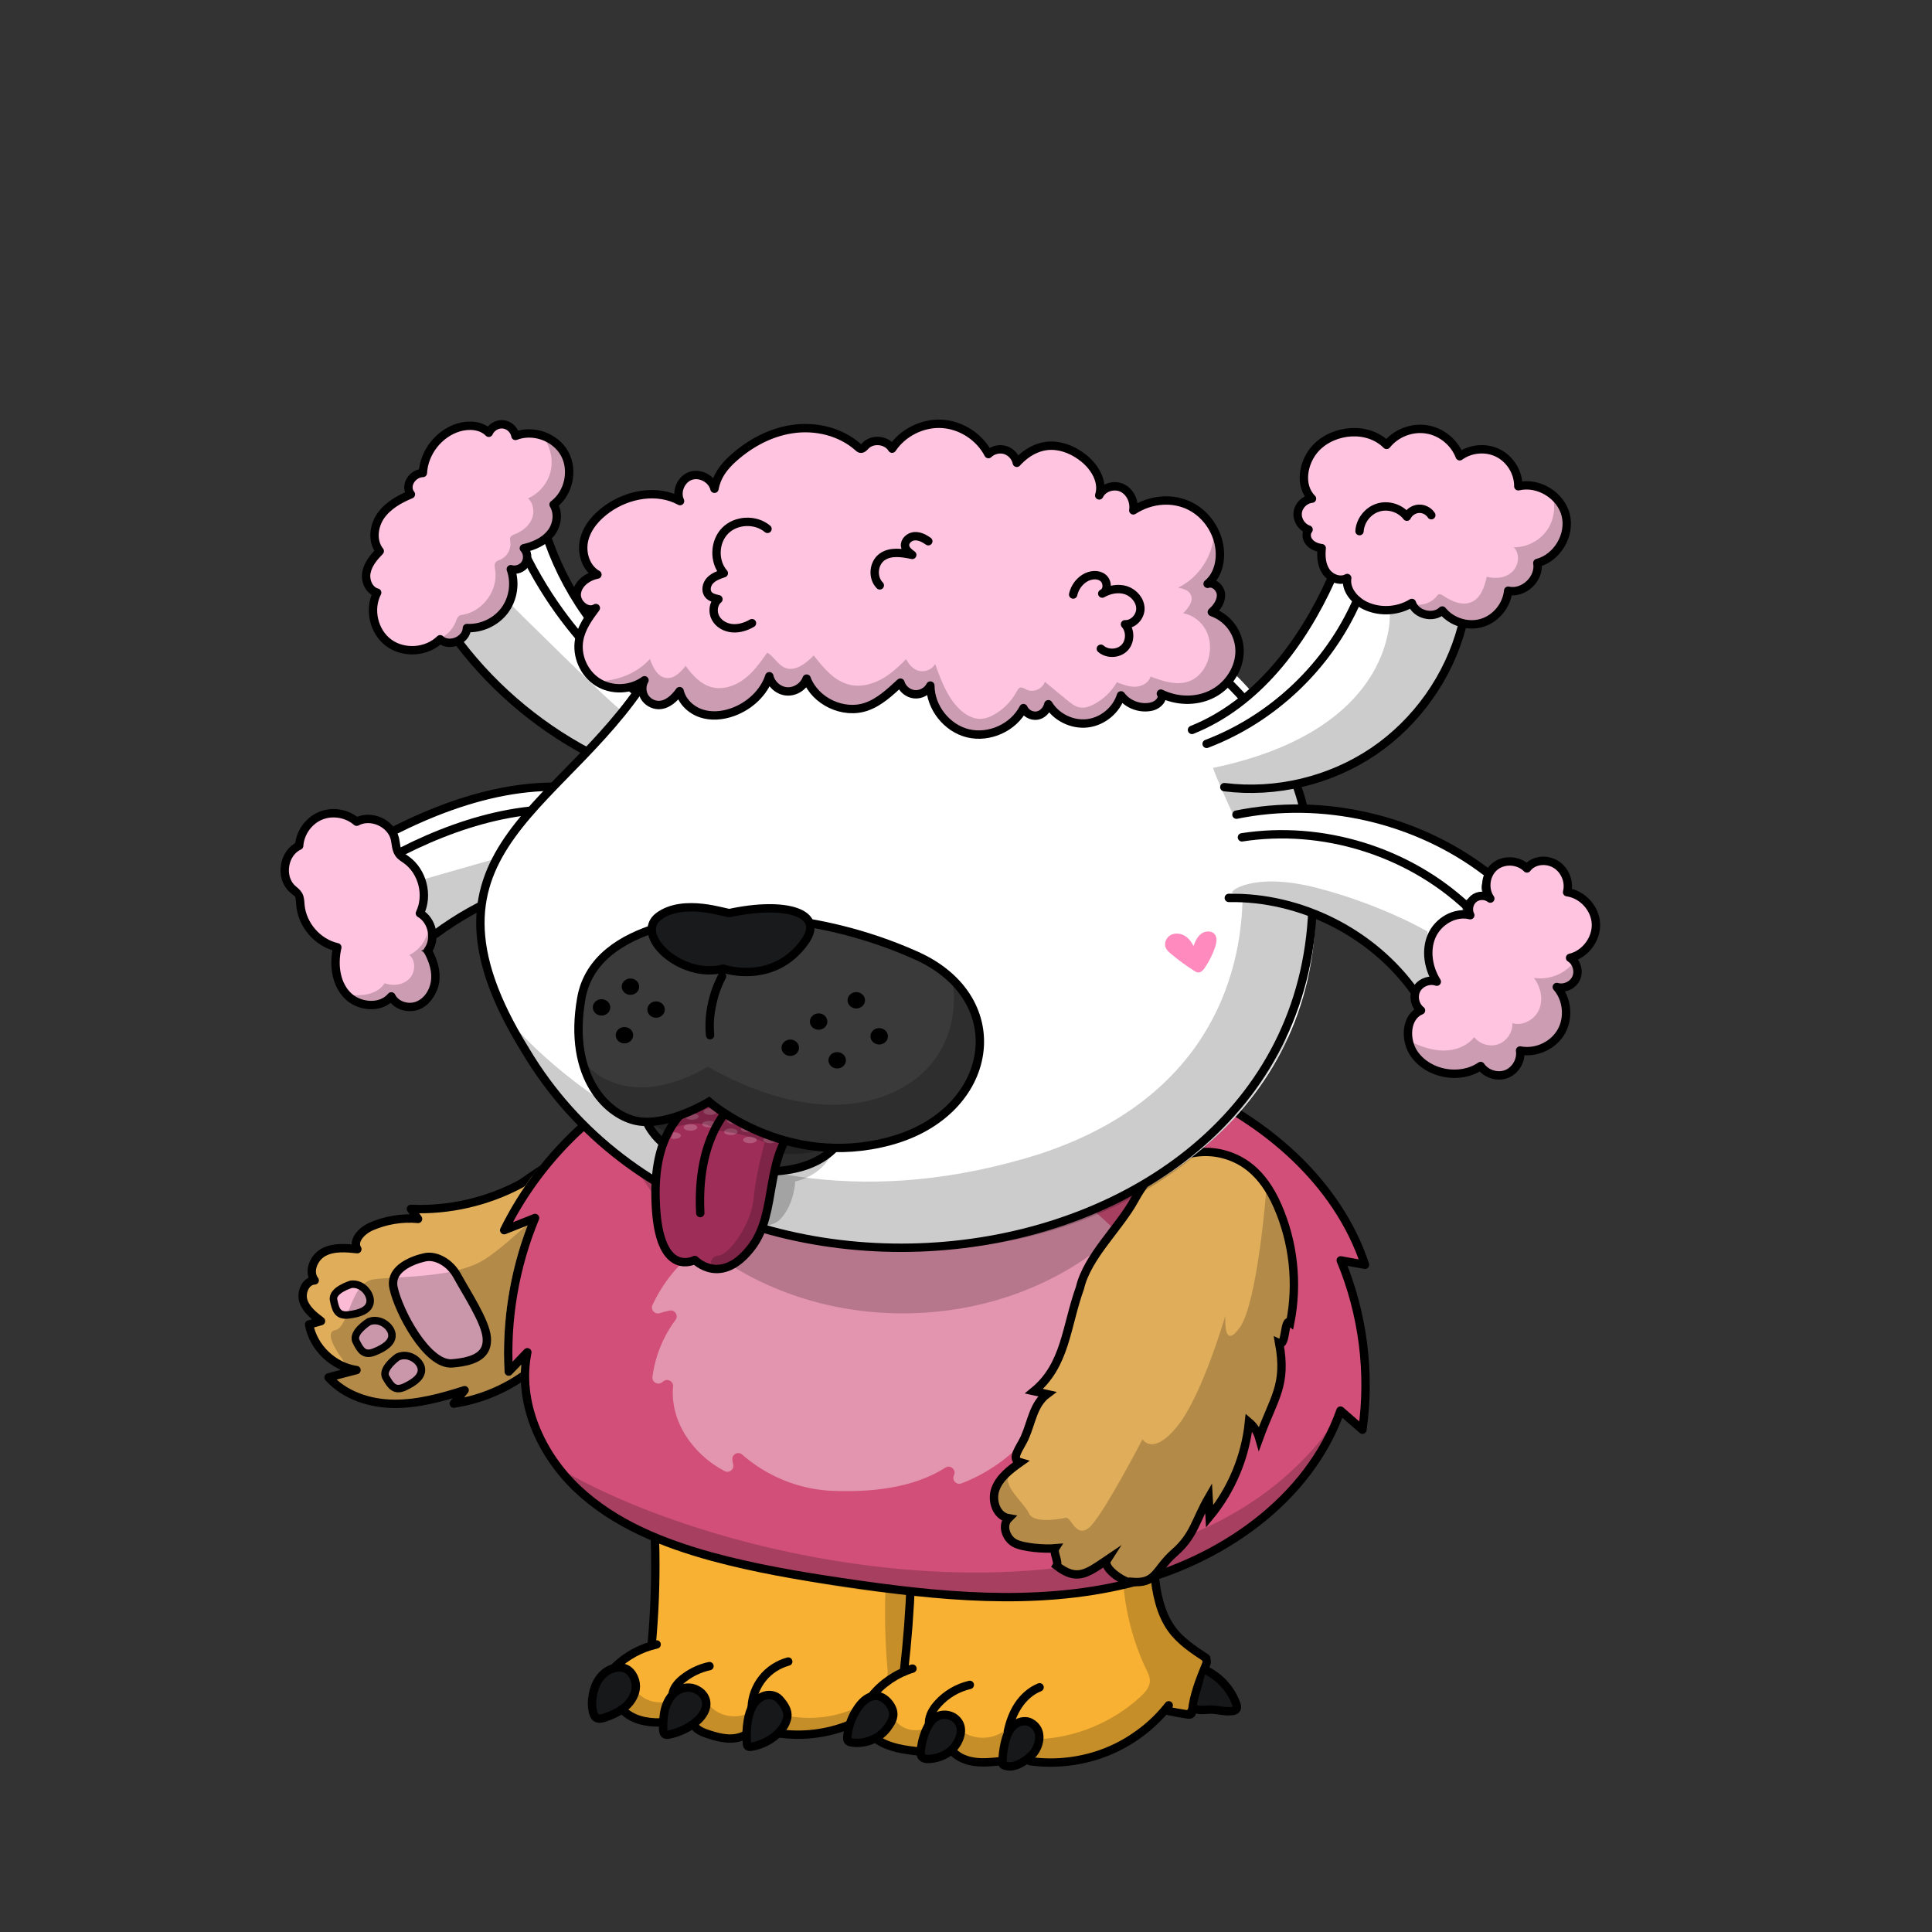 <svg xmlns="http://www.w3.org/2000/svg" xmlns:xlink="http://www.w3.org/1999/xlink" viewBox="0 0 3000 3000" width="100%" height="100%"><rect x="0" y="0" width="3000" height="3000" fill="#333333" stroke="none"/> <g id="Claws-Orange" class="legs">  <defs>   <style>    .leg-color {     fill: #f8b133;    }   </style>  </defs>  <g>   <g id="leg-color">    <path class="leg-color" d="M1016.12,2203.66c-7.74,4.52-11.87,13.42-12.9,22.32-1.03,8.9,.77,17.81,2.32,26.45,17.03,93.54,20.52,189.54,10.45,284.12-.39,3.74-.9,7.74-2.97,10.97-2.71,4.26-7.48,6.45-12,8.77-14.71,7.48-28.13,17.68-39.22,29.81,14.97,0,27.1,15.1,27.35,30.06,.26,14.97-8.77,28.9-20.26,38.58,14.97,12,34.32,18.32,54.58,17.68,6.71-14.58,14.19-28.77,22.19-42.58,6.97-12,15.1-24.39,27.74-29.93-7.61,4.26-13.55,11.23-16.64,19.22,10.32-2.58,22.32-1.81,30.19,5.42,7.48,6.97,9.29,18.32,7.1,28.39-2.19,10.06-7.61,18.84-13.03,27.48,13.93,7.87,29.55,13.03,45.55,15.1,8.39,1.03,17.81,1.03,24.39-4.39,6.71-5.55,8.39-14.97,10.58-23.48,4.26-16.77,15.48-35.22,32.77-35.22,11.87,0,22.19,9.81,25.55,21.16,3.23,11.35,.26,23.87-5.29,34.32,13.42,10.58,32.64,8,49.42,4.9,18.58-3.35,38.32-7.48,51.61-20.77,12.77-12.64,20.13-33.68,37.81-36.39,14.19-2.19,27.74,10.71,29.42,25.03,1.68,14.32-6.32,28.39-17.29,37.55,14.06,11.61,32,18.58,50.19,19.35,2.45,.13,5.16,.13,7.35-1.03,4.64-2.32,5.94-8.26,7.1-13.29,2.97-13.42,9.16-26.84,20.52-34.45,11.35-7.61,28.9-6.97,36.9,4.13,8.64,12.13,2.58,29.16-4.9,41.55-2.97,8.77,8.13,15.35,17.16,17.16,15.1,3.1,30.71,3.61,46.06,1.55,2.58-.39,5.29-.77,7.35-2.45,2.45-2.06,3.23-5.42,3.87-8.52,1.94-9.94,3.1-20.13,7.35-29.42,4.26-9.16,12.26-17.42,22.32-18.71,13.55-1.68,26.19,10.84,27.1,24.52,.9,13.55-8.13,26.58-20,33.16,35.87,14.06,77.03,7.1,112-8.9,34.97-16,65.42-40.39,96.64-62.97,1.94-1.42,4-2.84,6.32-3.61,8.26-2.45,16.52,5.03,25.03,4,9.03-1.16,14.06-10.84,17.42-19.35,6.97-17.29,13.81-34.58,20.77-51.87,.77-1.94,1.55-4,1.42-6.06-.26-3.1-2.45-5.55-4.64-7.87-13.29-14.06-26.45-28.39-39.48-42.71-10.84-11.87-21.81-24-28.51-38.58-8-17.68-9.03-37.55-8.77-56.9,.26-17.93,1.29-35.87,3.74-51.22,1.94-50.84,8.52-101.42,17.93-150.57,.13-10.84-8.26-23.1-18.84-25.93-58.71-16.13-93.29-65.8-378.05-65.8s-400.76,60.26-400.76,60.26Z" />   </g>   <g>    <path d="M924.51,2631.26c19.48,11.74,46.45,9.29,63.35-5.94,13.42,18.84,42.71,24,61.68,10.71,11.61,15.35,34.84,20.64,51.87,11.61,15.61,19.22,46.71,23.35,66.84,8.77,13.93,13.93,37.29,17.29,54.58,7.87,40.77,8,84.38,1.03,117.41-18.45,10.32-10.84,20.64-21.68,30.84-32.51,2.45-2.58,5.03-5.29,6.32-8.77,1.42-3.87,1.03-8.26,.77-12.39-6.58-73.55-4.77-147.87,5.16-221.02,2.97-22.19,6.84-44.51,14.97-65.55,1.16-3.23,2.84-6.58,5.81-8.13,4.26-2.19,9.81,.65,12.13,4.9,2.45,4.13,2.58,9.16,2.58,14.06,1.16,79.48-1.42,158.83-7.74,238.06-.65,8.64-1.42,17.29-4.52,25.42-7.1,18.84-25.16,30.71-41.16,42.71-7.61,5.68-15.23,12-19.48,20.52-4.26,8.52-4.39,19.74,2.19,26.71,9.94,10.58,27.35,5.42,40.64-.52,10.06,16.13,33.42,22.32,50.06,13.16,10.45,20.13,42.19,24.13,57.29,7.35,19.61,12.64,47.22,11.1,65.29-3.61,11.74,13.93,32.39,19.48,51.48,14.32,58.06-2.58,115.09-26.32,157.8-65.67,7.74-7.1,15.61-16.13,14.84-26.58-.39-5.16-2.71-9.94-4.9-14.58-44-90.71-47.09-194.31-24.13-292.5,6.32-26.97,34.06-91.87,38.45-92,7.61-.13,16.77,20.39,18.06,28s-.9,15.23-2.84,22.71c-17.81,66.45-21.42,136.64-10.58,204.64,3.74,23.74,9.42,47.61,21.29,68.64,11.87,21.03,30.58,38.84,53.8,45.42-2.19,5.55-4.52,11.1-6.71,16.77,28.64,5.03,51.61,32.13,52,61.16-21.29-5.94-46.45-11.23-63.87,2.32-2.58,2.06-5.03,4.52-8.13,5.68-9.03,3.48-18.19-4.9-27.74-5.81-10.19-1.03-19.1,6.58-26.84,13.16-43.61,36.9-99.09,60.51-156.12,64-17.29,1.03-34.97,.39-51.48,5.55-6.71,2.06-13.29,5.16-20.26,4.65s-14.32-6.32-13.16-13.16c-23.74,14.32-57.16,9.81-76.13-10.45-10.84,7.1-24.26,10.06-37.03,8.13-3.74-.52-7.61-1.68-10.06-4.52-2.45-2.84-2.58-7.87-.13-10.06-19.23,1.94-38.97-1.81-56.26-10.58-4.39-2.19-8.9-4.9-13.81-4.52-6.71,.52-11.74,6.71-18.32,8.64-8.64,2.71-18.58-3.35-21.55-11.87-2.97-8.52,.26-18.45,6.58-24.9-20.9,14.84-46.19,23.35-71.87,24.39-18.32,.65-37.42-2.32-54.58,4.13-8.77,3.35-16.9,9.03-26.19,9.81-9.29,.77-20.26-7.23-17.55-16.26-26.06,14.06-61.42,8.13-81.55-13.68-9.29,6.58-19.61,11.74-30.32,15.35-4,1.29-8.77,2.32-12.39,0-8-5.29-.13-18.32-3.48-27.22-21.42,9.29-48.51,3.1-63.74-14.58-9.16,6.71-19.35,13.81-30.71,12.64-11.1-1.16-20.65-15.61-8.77-36.13Z" style="isolation: isolate; opacity: .2;"/>   </g>   <g>    <path d="M1414.3,2312.69c3.74,94.45,.13,189.15-10.71,283.09" style="fill: none; stroke: #000; stroke-linecap: round; stroke-linejoin: round; stroke-width: 13px;"/>    <path d="M1011.87,2553.97c8.77-94.06,7.48-189.02-4-282.83-2.71-22.45-4.52-60.9,2.71-67.22h0s94.45-60.64,406.44-60.64,397.79,78.96,397.79,78.96c0,0-21.29,120.38-22.84,173.67-.9,30.97,0,62.32,8.26,92.13,4,14.45,9.81,28.52,18.58,40.77,13.81,19.35,34.32,32.9,54.19,45.93" style="fill: none; stroke: #000; stroke-linecap: round; stroke-linejoin: round; stroke-width: 13px;"/>    <path d="M967.74,2589.84c-11.48-2.45-23.87,2.45-32.13,10.84-8.39,8.39-13.03,19.74-15.1,31.35-1.68,9.16-1.81,18.71,.65,27.61,.77,2.71,1.94,5.68,4.13,7.35,3.87,2.97,9.42,1.55,14.06,0,11.48-4,22.97-9.16,32.13-17.16,9.16-8.13,15.87-19.61,15.87-31.74-.13-12.26-7.87-25.81-19.61-28.26Z" style="fill: #17181a; stroke: #000; stroke-linecap: round; stroke-linejoin: round; stroke-width: 13px;"/>    <path d="M1078.06,2622.1c-9.68-3.61-21.16-.9-29.29,5.42s-13.29,16-16,26.06c-2.71,10.06-3.1,20.52-3.1,30.84,0,3.61,.65,8,4.13,9.16,1.29,.39,2.84,.26,4.13,0,14.06-2.71,27.48-8.52,39.1-17.03,8.77-6.45,16.64-14.84,19.1-25.42,2.45-10.58-2.45-23.1-18.06-29.03Z" style="fill: #17181a; stroke: #000; stroke-linecap: round; stroke-linejoin: round; stroke-width: 13px;"/>    <path d="M1210.18,2638.48c-5.55-6.06-14.71-7.87-22.58-5.55-7.87,2.32-14.32,8.26-18.45,15.23s-6.45,15.1-7.87,23.1c-2.06,12-2.58,24.26-1.42,36.39,.13,1.29,.26,2.71,1.16,3.61,1.42,1.55,3.74,1.42,5.68,1.03,14.71-2.45,28.64-9.16,39.74-19.22,7.1-6.45,13.03-14.45,15.48-23.74,2.45-9.29-.39-18.45-11.74-30.84Z" style="fill: #17181a; stroke: #000; stroke-linecap: round; stroke-linejoin: round; stroke-width: 13px;"/>    <path d="M1381.4,2646.22c-4.9-6.71-12.13-12.39-20.39-12.9-11.23-.77-20.9,7.61-27.61,16.77-9.94,13.55-16.13,29.81-17.68,46.45-.26,2.58-.26,5.55,1.68,7.23,1.16,1.16,2.84,1.42,4.39,1.81,18.45,3.1,38.19-3.48,51.22-16.9,3.35-3.35,6.19-7.23,8.77-11.35,4.64-7.23,9.42-17.55-.39-31.1Z" style="fill: #17181a; stroke: #000; stroke-linecap: round; stroke-linejoin: round; stroke-width: 13px;"/>    <path d="M1483.46,2668.55c-8.26-6.84-20.9-7.87-29.93-2.32-7.1,4.26-11.74,11.74-15.1,19.35-4.9,10.71-7.74,22.32-8.64,34.19-.13,2.32-.26,4.77,.77,6.84,2.19,4.39,8.26,5.03,13.16,4.65,14.32-1.16,28.64-7.1,37.93-18.19,9.16-10.97,17.16-31.61,1.81-44.51Z" style="fill: #17181a; stroke: #000; stroke-linecap: round; stroke-linejoin: round; stroke-width: 13px;"/>    <path d="M1600.49,2675c-8.9-4.9-20.64-1.42-27.74,5.68-7.23,7.23-10.58,17.29-12.77,27.1-2.06,9.55-3.23,19.35-3.35,29.16,0,1.03,0,2.06,.52,2.84,.52,.65,1.29,1.03,2.06,1.42,5.68,2.32,12.26,2.06,18.06,.13s11.23-5.16,16.13-8.77c4.13-2.97,8-6.19,11.23-10.06,10.19-12.39,15.74-36.64-4.13-47.48Z" style="fill: #17181a; stroke: #000; stroke-linecap: round; stroke-linejoin: round; stroke-width: 13px;"/>    <path d="M1019.61,2553.45c-24.39,5.42-47.09,17.68-64.9,35.22" style="fill: none; stroke: #000; stroke-linecap: round; stroke-linejoin: round; stroke-width: 13px;"/>    <path d="M965.93,2654.35c7.35,7.87,17.16,13.29,27.48,16.39s21.16,4.13,32,3.87" style="fill: none; stroke: #000; stroke-linecap: round; stroke-linejoin: round; stroke-width: 13px;"/>    <path d="M1101.67,2587.13c-15.1,3.23-29.29,10.06-41.29,19.61-7.61,6.19-14.71,14.19-16,23.87" style="fill: none; stroke: #000; stroke-linecap: round; stroke-linejoin: round; stroke-width: 13px;"/>    <path d="M1077.41,2678.87c5.03,7.87,14.45,11.48,23.35,14.32,8.9,2.84,17.93,5.42,27.35,6.19,9.29,.77,18.97-.26,27.35-4.52" style="fill: none; stroke: #000; stroke-linecap: round; stroke-linejoin: round; stroke-width: 13px;"/>    <path d="M1167.21,2650.74c.77-16.13,6.71-32,16.9-44.64,10.06-12.64,24.26-21.81,39.87-26.06" style="fill: none; stroke: #000; stroke-linecap: round; stroke-linejoin: round; stroke-width: 13px;"/>    <path d="M1210.18,2691.64c36.13,5.03,73.67,.52,107.61-13.03" style="fill: none; stroke: #000; stroke-linecap: round; stroke-linejoin: round; stroke-width: 13px;"/>    <path d="M1416.88,2591c-24.9,7.61-47.35,22.84-63.48,43.09" style="fill: none; stroke: #000; stroke-linecap: round; stroke-linejoin: round; stroke-width: 13px;"/>    <path d="M1363.21,2702.09c18.58,12.13,41.55,15.1,63.48,17.55" style="fill: none; stroke: #000; stroke-linecap: round; stroke-linejoin: round; stroke-width: 13px;"/>    <path d="M1505.91,2616.29c-18.97,4.39-36.51,14.71-49.55,29.16-7.35,8.13-13.55,18.19-13.81,29.16" style="fill: none; stroke: #000; stroke-linecap: round; stroke-linejoin: round; stroke-width: 13px;"/>    <path d="M1479.98,2720.41c8.9,9.16,21.68,13.93,34.45,15.48s25.68,.26,38.45-1.03" style="fill: none; stroke: #000; stroke-linecap: round; stroke-linejoin: round; stroke-width: 13px;"/>    <path d="M1614.29,2620.03c-13.55,5.42-24.9,15.61-33.03,27.87s-13.16,26.19-16.26,40.51" style="fill: none; stroke: #000; stroke-linecap: round; stroke-linejoin: round; stroke-width: 13px;"/>    <path d="M1814.8,2648.03c-25.03,31.87-58.45,57.03-96.13,72.13-37.68,15.1-79.22,20.13-119.22,14.58" style="fill: none; stroke: #000; stroke-linecap: round; stroke-linejoin: round; stroke-width: 13px;"/>    <path d="M1811.7,2656.29c10.84,2.32,21.68,4.26,32.64,5.94,1.94,.26,4.26,.52,5.55-1.03,.9-1.03,1.03-2.32,1.16-3.74,2.45-25.03,12-48.9,21.42-72.13,1.03-2.45,1.94-5.29,.77-7.61" style="fill: none; stroke: #000; stroke-linecap: round; stroke-linejoin: round; stroke-width: 13px;"/>    <path d="M1872.73,2593.71c21.68,10.45,38.97,29.81,46.97,52.39,.9,2.45,1.68,5.42,.13,7.74-1.16,1.94-3.61,2.58-5.81,2.97-11.61,1.81-23.35-2.32-35.1-2.19-7.48,.13-15.1,1.81-22.06-.77" style="fill: #17181a; stroke: #000; stroke-linecap: round; stroke-linejoin: round; stroke-width: 13px;"/>   </g>  </g> </g> <g id="Bodger-Maroon" class="body">  <defs>   <style>    .arm-back {     clip-path: url(#body-mask);    }    .body-color {     fill: #d14f79;    }   </style>   <clipPath id="body-mask">    <path d="M-10.9-10.48V3001.65H3004.63V-10.48H-10.9ZM2122,2220.96c-.33,2.36-1.94,4.35-4.17,5.18-2.24,.83-4.75,.37-6.55-1.2-5.67-4.96-11.34-9.89-17.01-14.82-3.32-2.89-6.63-5.77-9.95-8.66-24.55,63.44-68.93,121.29-128.83,167.8-57.73,44.82-128.02,78.17-203.28,96.45-62.51,15.18-126.28,20.86-189.2,20.86-88.56,0-175.46-11.24-254.95-23.07-61.51-9.07-133.83-20.9-203.84-39.9-94.65-25.87-161.94-59.77-211.77-106.69-30.1-28.34-53.64-62.89-68.07-99.91-12.73-32.64-17.78-66.11-14.91-97.96-4.91,5.13-9.87,10.28-14.75,15.35l-.1,.1c-1.79,1.87-4.52,2.49-6.94,1.59-2.43-.9-4.09-3.15-4.23-5.73-4.27-76.93,8.07-155.25,35.76-227.48l-33.98,13.43c-2.5,.99-5.34,.33-7.17-1.64-1.82-1.98-2.24-4.87-1.05-7.28,50.92-103.41,135.57-189.49,238.33-242.38h0c70.58-36.28,142.91-58.22,221.15-67.1,73.31-8.31,144.67-4.1,204.81,1.12,133.09,11.41,273.6,27.04,399.9,80.61,65.57,27.81,125.48,66.52,173.26,111.93,53.14,50.52,90.58,107.82,111.26,170.33,.72,2.17,.25,4.55-1.24,6.28-1.5,1.73-3.79,2.55-6.04,2.16-8.77-1.52-17.51-3.11-26.1-4.69,14.92,38.28,25.15,78.53,30.44,119.83,5.79,45.26,5.52,90.84-.79,135.49Z" style="fill: #6cff27;"/>   </clipPath>  </defs>  <g>   <path class="body-color" d="M1018.32,1670.78c-101.29,52.13-185.15,137.28-235.47,239.47,16-6.32,32-12.64,48-18.97-31.22,75.09-45.42,157.41-40.9,238.7,9.81-10.19,19.61-20.39,28.9-30.19-15.74,77.16,20.64,158.32,78.06,212.38s133.03,84.38,209.02,105.16c66.58,18.06,134.83,29.68,203.09,39.74,146.57,21.81,297.67,37.29,441.66,2.32,143.99-34.97,281.28-129.41,330.83-269.02,11.35,9.94,22.71,19.74,34.06,29.68,12.52-88.51,.77-180.51-33.68-262.96,12.52,2.32,25.03,4.65,37.68,6.84-42.71-129.03-155.86-225.28-280.89-278.31-125.03-53.03-262.57-68.51-397.92-80.13-132.38-11.48-269.54-13.29-422.43,65.29Z" />   <path d="M1291.08,2314.88c-50.84-2.32-100.51-22.71-138.7-56.26-6.19-5.42-15.87-.52-15.23,7.61,.26,2.58,.65,5.16,1.29,7.74,1.94,7.74-6.19,14.06-13.29,10.32-48.51-25.42-85.03-76.51-80-131.48,.65-7.48-7.61-12.52-13.93-8.64-1.16,.77-2.45,1.55-3.48,2.45-6.58,4.9-15.61-.65-14.58-8.64,4.13-31.87,16.52-62.58,35.74-88.38,5.03-6.71-.9-16.13-9.03-14.58-5.29,1.03-10.45,2.32-15.48,4-7.61,2.58-14.58-5.42-11.23-12.64,12.77-27.61,31.22-52.64,53.68-73.16,6.45-5.81,2.19-16.39-6.45-16.13-6.06,.13-12,.52-18.06,.9-8,.52-12.9-8.77-7.74-15.1,183.09-222.7,582.3-193.41,740.62,41.55,5.29,7.87-3.35,17.68-11.87,13.42-10.58-5.29-21.42-9.81-32.64-13.55-8.26-2.84-15.48,6.45-10.71,13.81,23.87,36.13,35.61,80.38,32.9,123.61-.52,8.52-11.35,11.74-16.52,5.03-2.19-2.84-4.52-5.68-6.84-8.52-5.94-6.84-17.03-1.94-16.13,6.97,5.03,51.74-17.55,103.61-49.93,144.77-5.03,6.45-15.35,3.61-16.39-4.52-1.94-15.48-5.16-30.84-9.55-45.68-2.19-7.74-12.52-9.03-16.77-2.19-29.42,48-75.22,85.8-127.87,105.8-7.61,2.97-15.1-4.9-11.74-12.39,.13-.13,.13-.26,.26-.52,3.74-8.26-5.68-16.52-13.29-11.61-51.35,32.77-118.83,38.58-177.02,36Z" style="fill: #fff; isolation: isolate; opacity: .4;"/>   <path d="M2073.63,2205.34c-247.73,362.31-918.8,242.57-1205.76,74.58,225.93,242.7,1087.57,315.99,1205.76-74.58Z" style="isolation: isolate; opacity: .2;"/>   <path d="M1018.32,1670.78c-101.29,52.13-185.15,137.28-235.47,239.47,16-6.32,32-12.64,48-18.97-31.22,75.09-45.42,157.41-40.9,238.7,9.81-10.19,19.61-20.39,28.9-30.19-15.74,77.16,20.64,158.32,78.06,212.38s133.03,84.38,209.02,105.16c66.58,18.06,134.83,29.68,203.09,39.74,146.57,21.81,297.67,37.29,441.66,2.32,143.99-34.97,281.28-129.41,330.83-269.02,11.35,9.94,22.71,19.74,34.06,29.68,12.52-88.51,.77-180.51-33.68-262.96,12.52,2.32,25.03,4.65,37.68,6.84-42.71-129.03-155.86-225.28-280.89-278.31-125.03-53.03-262.57-68.51-397.92-80.13-132.38-11.48-269.54-13.29-422.43,65.29Z" style="fill: none; stroke: #000; stroke-linecap: round; stroke-linejoin: round; stroke-width: 13px;"/>      <path id="neck-shadow" d="M1402,2039.4c234.61,0,428.27-153.41,457.1-351.84-5.91-2.73-11.87-5.37-17.88-7.92-126.3-53.57-266.81-69.2-399.9-80.61-60.14-5.22-131.5-9.43-204.81-1.12-78.24,8.88-150.57,30.82-221.15,67.1h0c-23.41,12.05-45.88,25.84-67.22,41.15,37.85,189.33,226.66,333.24,453.88,333.24Z" style="opacity: .2;"/>  </g> </g> <g id="Shaggy-Arms" class="arms">  <defs>   <style>   </style>  </defs>  <g>   <g class="arm-front">    <path id="Lines" d="M1983.77,1872.59c24.77,56.37,31.63,120.28,19.76,180.78-9.83-7.11-6.11,37.52-17.15,32.39,11.97,65.78-8.17,84.15-31.05,147.01-2.69-9.45-8.31-18.01-15.92-24.44-5.43,53.41-26.93,105.11-61.1,146.46-.5-9.54-1.13-19.32-1.64-28.99-20.34,35.13-22.44,58.61-52.92,85.22s-27.45,49.3-67.76,45.18c-4.52,4.52-45.64-20.42-36.99-33.92-32.59,22.05-47.07,32.92-78.21,9.07,3.65-5.82-5.91-21.28-2.26-27.11-15.31,1.37-50.16-.81-63.36-8.31-13.33-7.49-19.92-27.64-9.1-38.39-18.84-3.15-27.03-27.75-20.23-45.7,6.67-17.82,22.86-30.06,38.44-41.13-16.19-4.67-.08-22.77,6.81-38.15,10.94-24.44,13.34-51.85,34.8-67.92-6.77-1.55-13.41-2.84-20.31-4.38,49.31-40.51,49.77-100.52,71.35-160.36,11.41-48.86,60.52-92.78,84.65-136.71,10.13-18.6,22.49-36.12,38.64-49.4,25.92-20.89,61.48-29.62,93.89-22.87,33.07,7.12,65.88,27.41,89.66,81.63Z" style="fill: #e0ad5a; stroke: #000; stroke-miterlimit: 10; stroke-width: 13px;"/>    <path d="M1955.33,2232.78c22.88-62.86,43.02-81.23,31.05-147.01,11.04,5.13,7.32-39.5,17.15-32.39,11.87-60.5,5.01-124.41-19.76-180.78-4.24-9.66-8.76-18.22-13.52-25.84l-4.19,4.1s-13.55,171.67-40.66,210.07c-27.11,38.4-22.59-18.07-22.59-18.07,0,0-36.14,124.24-74.54,171.67-38.4,47.44-54.21,20.33-54.21,20.33,0,0-63.25,121.98-83.58,137.79-20.33,15.81-27.11-18.07-36.14-15.81s-49.69,9.04-56.47-6.78c-6.78-15.81-45.18-45.18-29.36-63.25,1.55-1.77,1.8-3.43,1.01-4.97-10.17,8.35-19.13,17.9-23.68,30.04-6.8,17.95,1.39,42.56,20.23,45.7-10.82,10.75-4.23,30.89,9.1,38.39,13.2,7.5,48.05,9.67,63.36,8.31-3.65,5.82,5.91,21.28,2.26,27.11,31.14,23.85,45.62,12.97,78.21-9.07-8.65,13.5,32.47,38.44,36.99,33.92,40.32,4.12,37.29-18.56,67.76-45.18,30.48-26.61,32.59-50.09,52.92-85.22,.5,9.66,1.14,19.45,1.64,28.99,34.17-41.35,55.67-93.05,61.1-146.46,7.61,6.42,13.23,14.98,15.92,24.44Z" style="opacity: .2;"/>   </g>   <g class="arm-back">    <path id="Color" d="M1075.77,1913.4c-17.94,54.06-52.9,102.39-98.33,136.4-2.36-10.97-5.8-21.73-10.34-31.82-32.56,52.46-79.28,96.2-133.94,125.29,4.02-8.23,5.47-17.45,4.26-26.56-36.81,33.25-83.56,55.5-132.85,62.8,5.59-6.92,11.18-13.84,16.87-20.83-35.72,11.37-72.48,21.57-109.99,21.17-37.51-.4-76.23-13.09-101.28-41,14.43-3.88,28.86-7.76,43.42-11.42-36.02-5.11-67.09-34.92-73.66-70.72,6.15-1.82,12.38-3.52,18.53-5.34-11.29-8.5-23.02-17.96-27.37-31.18-4.2-13.47,3.37-31.46,17.57-32.02-10.78-13.82-1.2-35.92,14.31-43.95,15.62-8.1,34.25-6.38,51.91-4.52-8.18-13.3,7.07-28.89,21.41-35.14,22.81-9.95,48.11-14.15,72.87-11.81-3.82-5.22-7.29-10.36-11.11-15.59,58.92,2.68,118.86-11.17,170.69-38.97,38.06-26.29,76.88-53.06,120.42-68.48,18.43-6.49,37.74-10.8,57.12-9.84,30.73,1.69,60.59,17.71,78.77,42.58,17.98,24.54,28.01,58.82,10.71,110.97Z" style="fill: #e0ad5a;"/>    <path id="Lines-2" data-name="Lines" d="M1075.77,1913.4c-17.94,54.06-52.9,102.39-98.33,136.4-2.36-10.97-5.8-21.73-10.34-31.82-32.56,52.46-79.28,96.2-133.94,125.29,4.02-8.23,5.47-17.45,4.26-26.56-36.81,33.25-83.56,55.5-132.85,62.8,5.59-6.92,11.18-13.84,16.87-20.83-35.72,11.37-72.48,21.57-109.99,21.17-37.51-.4-76.23-13.09-101.28-41,14.43-3.88,28.86-7.76,43.42-11.42-36.02-5.11-67.09-34.92-73.66-70.72,6.15-1.82,12.38-3.52,18.53-5.34-11.29-8.5-23.02-17.96-27.37-31.18-4.2-13.47,3.37-31.46,17.57-32.02-10.78-13.82-1.2-35.92,14.31-43.95,15.62-8.1,34.25-6.38,51.91-4.52-8.18-13.3,7.07-28.89,21.41-35.14,22.81-9.95,48.11-14.15,72.87-11.81-3.82-5.22-7.29-10.36-11.11-15.59,58.92,2.68,118.86-11.17,170.69-38.97,38.06-26.29,76.88-53.06,120.42-68.48,18.43-6.49,37.74-10.8,57.12-9.84,30.73,1.69,60.59,17.71,78.77,42.58,17.98,24.54,28.01,58.82,10.71,110.97Z" style="fill: none; stroke: #000; stroke-linecap: round; stroke-linejoin: round; stroke-width: 13px;"/>    <g>     <path d="M660.9,1952.12s-57.7,10.46-49.83,47.5c7.87,37.04,52.2,120.61,91.07,117.45,38.87-3.16,55.87-15.17,53.7-40.33-2.18-25.16-31.8-69.56-45.53-95.02-11.59-21.51-33.24-32.61-49.4-29.59Z" style="fill: #fcbbd5; stroke: #000; stroke-linecap: round; stroke-linejoin: round; stroke-width: 13px;"/>     <path d="M545.29,1994.2s-30.34,9.1-27.31,24.28c3.03,15.17,6.07,25.29,23.26,23.26s31.36-7.08,33.38-19.22-11.13-30.34-29.33-28.32Z" style="fill: #fcbbd5; stroke: #000; stroke-linecap: round; stroke-linejoin: round; stroke-width: 11.64px;"/>     <path d="M572.92,2052.29s-26.95,16.66-20.08,30.53c6.86,13.87,12.42,22.85,28.5,16.44s28.45-14.97,27.26-27.21-18.61-26.42-35.67-19.75Z" style="fill: #fcbbd5; stroke: #000; stroke-linecap: round; stroke-linejoin: round; stroke-width: 11.64px;"/>     <path d="M617.45,2107.14s-25.91,18.23-18.23,31.67c7.68,13.43,13.75,22.07,29.43,14.71,15.67-7.36,27.51-16.63,25.59-28.79-1.92-12.15-20.15-25.27-36.78-17.59Z" style="fill: #fcbbd5; stroke: #000; stroke-linecap: round; stroke-linejoin: round; stroke-width: 11.64px;"/>    </g>    <path d="M1065.06,1802.43c-5.82-7.96-12.84-15.01-20.7-20.98-31.34-1.12-43.12,5.03-101.55,31-81.32,36.14-153.6,126.49-201.03,149.08-47.44,22.59-121.98,20.33-160.38,24.85-38.4,4.52-38.4,74.54-60.99,79.06s18.07,54.21,18.07,54.21c0,0-1.62,.88-4.45,2.43,6.27,2.56,12.84,4.39,19.58,5.34-14.56,3.66-28.99,7.54-43.42,11.42,25.05,27.91,63.77,40.6,101.28,41,37.51,.4,74.27-9.79,109.99-21.17-5.7,6.99-11.29,13.91-16.87,20.84,49.29-7.3,96.04-29.55,132.85-62.8,1.21,9.1-.24,18.33-4.26,26.56,54.67-29.09,101.38-72.83,133.94-125.29,4.54,10.08,7.98,20.85,10.34,31.82,45.43-34.01,80.38-82.33,98.33-136.4,17.3-52.15,7.27-86.43-10.71-110.97Z" style="opacity: .2;"/>   </g>           </g> </g> <g id="Foodle" class="head">  <g>   <g>    <path d="M917.68,1168.73c21.03,10.84,42.45,21.68,65.67,26.06,23.22,4.39,48.9,1.55,67.48-13.03,22.71-17.81,30.32-52.26,17.03-77.93-9.55-18.45-27.35-30.84-44-43.35-76.51-57.29-141.67-133.29-171.09-224.38-11.35,6.58-23.87,11.23-36.9,13.55,8,16-4.77,38.19-22.58,39.35,4.77,21.16-1.03,44.39-15.1,60.77-14.19,16.39-36.26,25.55-57.8,23.87,.52,9.68-3.48,19.48-10.58,26.06,50.32,65.55,114.06,120.77,207.86,169.03Z" style="fill: #fff;"/>    <path d="M863.61,809.65c-.77-8-1.55-16-2.32-24-.13-1.81-.39-3.61,.13-5.29,.65-2.32,2.58-4.13,4.26-5.94,16.39-17.68,20-46.06,8.39-67.22-11.61-21.16-37.29-33.55-61.16-29.42-3.1,.52-6.32,1.42-9.42,.65-7.74-1.68-10.58-10.97-16.26-16.52-9.16-8.9-27.1-4.52-31.1,7.61-21.55-6.19-45.55-3.1-64.9,8.26-19.35,11.35-33.68,30.84-36.9,51.87-6.45,5.55-13.03,11.23-17.29,18.58-4.26,7.35-5.81,16.9-2.32,22.19-28.39,10.45-48.9,39.35-49.55,69.55-.13,5.16,.26,10.32-.9,15.23-2.84,12-14.32,20-18.84,31.48-5.94,15.35,4.39,34.84,20.39,38.45-11.35,25.29-2.58,58.06,19.87,74.32,22.58,16.26,56.38,14.06,76.77-4.77,15.74,9.42,39.48-1.29,42.97-21.42,11.61-.13,23.48-1.16,34.06-6.19,13.68-6.32,23.74-18.84,29.29-32.77,5.55-13.93,6.84-29.29,4.9-51.35,7.61,1.55,15.87-1.81,20.26-8.13,4.39-6.32,4.64-15.23,.65-21.81-.65-1.16-1.55-2.45-.9-3.61,.39-.65,1.03-.9,1.68-1.16,9.03-3.74,18.32-7.1,26.45-12.64,8.39-5.55,15.23-13.68,21.81-25.93Z" style="fill: #ffc4df;"/>    <path d="M845.81,682.43c10.19,14.97,13.42,34.45,8.52,51.87-4.9,17.42-17.93,32.26-34.45,39.61,8.9,7.87,10.45,22.06,5.55,32.9-4.9,10.84-15.23,18.45-26.32,22.84-2.58,1.03-5.42,2.06-6.58,4.52-1.16,2.32-.39,4.9-.13,7.48,1.55,11.1-5.03,22.84-15.35,27.22-2.71,1.16-5.81,2.06-7.48,4.39-2.32,3.1-1.42,7.35-.77,11.1,5.29,31.48-18.58,64.9-50.06,70.19-1.94,.26-4,.52-5.55,1.55-2.84,1.81-4,5.42-5.16,8.52-4.64,12.52-14.71,22.84-27.1,27.87,15.87,8.64,38.32,1.68,46.45-14.58,20.77-.9,40.77-11.74,52.9-28.64,12.13-16.9,15.87-39.35,10.06-59.22,9.16,1.29,18.97-2.84,24.39-10.45,5.42-7.61,6.06-18.19,1.81-26.45,14.97-1.16,29.16-9.55,37.29-22.19,8.13-12.64,9.94-29.03,4.77-43.1,15.48-11.87,24.77-31.22,24.52-50.71-.65-19.61-10.58-38.71-37.29-54.71Z" style="isolation: isolate; opacity: .2;"/>    <g>     <path d="M859.61,783.46c23.61-17.68,31.35-53.42,17.03-79.22-14.32-25.81-48.77-38.06-76.25-27.35-1.55-9.16-9.55-16.9-18.84-17.93-9.29-1.16-18.84,4.52-22.58,13.03-11.74-11.87-30.84-13.03-46.84-8.26-30.58,9.16-53.8,38.84-55.48,70.71-16.39,.39-29.16,19.87-18.58,33.16-18.06,7.48-35.87,17.55-46.97,33.55-11.1,16-13.68,39.35-1.42,54.58-9.16,9.42-18.06,20-20.64,32.9-2.58,12.9,3.87,28.39,16.64,31.61-13.42,25.81-5.42,60.64,17.93,77.93,23.35,17.29,59.09,14.84,79.87-5.55,13.81,13.03,41.16,1.55,41.55-17.42,22.45,1.29,45.16-9.42,58.58-27.35,13.42-17.93,17.16-42.84,9.55-64,8.26,2.45,18.06-1.16,22.58-8.52s3.61-17.68-2.32-24c15.61-3.48,31.1-10.32,41.29-22.58,10.06-12.13,13.55-30.84,4.9-45.29Z" style="fill: none; stroke: #000; stroke-linecap: round; stroke-linejoin: round; stroke-width: 13px;"/>     <path d="M1025.54,1064.35c-81.03-52-141.67-133.29-173.93-224.12" style="fill: none; stroke: #000; stroke-linecap: round; stroke-linejoin: round; stroke-width: 13px;"/>     <path d="M930.06,1176.73c-84.51-41.55-159.35-102.96-216.51-177.8" style="fill: none; stroke: #000; stroke-linecap: round; stroke-linejoin: round; stroke-width: 13px;"/>     <path d="M1006.83,1088.61c-30.58-22.32-59.09-47.35-85.03-74.84-25.93-27.48-49.42-57.29-70.06-89.03-11.48-17.81-22.19-36.13-31.87-55.09" style="fill: none; stroke: #000; stroke-linecap: round; stroke-linejoin: round; stroke-width: 13px;"/>    </g>   </g>   <g>    <path d="M888.52,1357.76c29.42-6.45,60.51-3.1,89.42-11.35,29.03-8.13,57.03-34.58,51.09-64.13-5.42-27.22-35.61-41.16-62.58-48.13-117.93-30.84-248.51-9.55-350.82,57.16,.9,10.58-.26,21.29-3.23,31.48,36.39,14.97,56.51,60.9,42.71,97.8,10.45,5.55,16.52,18.32,14.32,29.93,59.87-45.93,132.12-73.67,219.09-92.77Z" style="fill: #fff;"/>    <path d="M598.33,1278.92c-10.32-12.64-32-13.42-43.22-1.68-13.68-15.35-37.03-21.55-56.51-14.71-19.48,6.84-34.06,25.93-35.35,49.93-21.03,10.97-30.06,40.26-18.84,61.16,4.39,8,11.1,14.58,15.1,22.71,3.35,6.71,4.9,14.19,7.23,21.29,8.52,25.03,30.19,45.16,55.74,52,.13,17.68,.77,35.61,6.19,52.38,5.55,16.77,16.64,32.51,32.9,39.48,16.26,6.97,37.68,2.84,47.35-11.87,8.26,15.23,29.03,21.55,45.16,15.1,16.13-6.45,26.58-23.87,26.84-41.16,.26-17.42-8.64-34.19-26.97-47.61,9.29-2.45,16.77-10.84,18.06-20.39,.77-5.16-.26-10.45-1.94-15.23-3.35-9.42-10.45-18.19-21.03-24.52,12.9-10.32,15.87-29.68,10.32-45.29-5.68-15.48-18.32-27.48-32.13-36.51-4-2.58-8.26-5.16-10.19-9.55-1.03-2.45-1.16-5.16-1.42-7.74-1.03-11.35-4.52-22.32-17.29-37.8Z" style="fill: #ffc4df;"/>    <path d="M665.56,1428.59c2.71,21.93-9.94,44.77-29.93,54.19,10.45,9.03,9.55,27.1,0,36.9-9.68,9.94-25.55,11.87-38.45,7.1-5.16,8.64-14.58,13.93-24.39,16.52-9.81,2.45-20,2.32-30.06,2.19,16.13,17.03,45.8,18.97,64,4,15.87,17.29,46.97,15.23,62.19-2.58,15.23-17.81,13.55-46.84-2.06-64.38,14.06-15.35,13.68-41.8-1.29-53.93Z" style="isolation: isolate; opacity: .2;"/>    <g>     <path d="M986.83,1243.57c-60.77-23.48-127.99-26.84-192.25-16.52-64.26,10.45-125.8,34.06-183.99,63.35" style="fill: none; stroke: #000; stroke-linecap: round; stroke-linejoin: round; stroke-width: 13px;"/>     <path d="M905.93,1355.31c-82.71,12.26-162.19,45.03-229.41,94.71" style="fill: none; stroke: #000; stroke-linecap: round; stroke-linejoin: round; stroke-width: 13px;"/>     <path d="M664.27,1476.21c13.29-17.93,7.1-46.97-12.26-58.06,13.55-28,4.13-65.03-21.16-83.09-4-2.84-8.52-5.42-11.35-9.42-4.77-6.58-4.52-15.35-6.32-23.22-5.81-24.39-37.42-38.45-59.35-26.45-15.1-13.16-37.8-16.9-56.26-9.16-18.45,7.74-31.74,26.45-33.03,46.45-24.26,10.97-30.32,48.51-10.97,66.58,3.48,3.23,7.48,5.94,9.81,9.94,2.71,4.64,2.58,10.32,3.1,15.74,2.71,30.84,26.97,58.71,57.29,65.42-5.94,25.42-2.97,54.58,14.71,73.67,17.68,19.1,52.38,22.58,69.16,2.58,6.97,14.32,26.19,20,40.9,14.19,14.84-5.81,24.64-20.9,26.97-36.51,2.32-15.48-1.94-31.61-11.23-48.64Z" style="fill: none; stroke: #000; stroke-linecap: round; stroke-linejoin: round; stroke-width: 13px;"/>     <path d="M962.19,1270.02c-111.87-33.29-233.54-.9-337.66,51.87" style="fill: none; stroke: #000; stroke-linecap: round; stroke-linejoin: round; stroke-width: 13px;"/>    </g>   </g>   <g>    <path d="M1018.83,1029.13c-129.29,228.25-400.63,282.7-203.09,601.65,318.05,535.72,1366.53,341.53,1211.69-359.47-17.29-391.73-832.1-589.01-1008.6-242.18Z" style="fill: #fff;"/>    <path d="M1853.25,1468.98c-3.23-6.71-8-12.9-14.71-16.52-6.58-3.48-15.1-4-21.42-.13-6.32,3.87-9.94,12.52-6.97,19.35,1.68,3.87,4.9,6.71,8,9.29,11.48,9.68,23.61,18.58,36.26,26.58,1.81,1.16,3.61,2.19,5.68,2.45,4.64,.52,8.39-3.74,10.97-7.61,6.71-9.94,12.13-20.77,15.87-32.13,2.06-6.32,3.48-13.93-.52-19.23-4.64-6.19-14.45-5.81-20.77-1.42-6.06,4.52-9.68,11.74-12.39,19.35Z" style="fill: #ff8abe;"/>    <path d="M1018.83,1029.13c-129.29,228.25-400.63,282.7-203.09,601.65,318.05,535.72,1339.69,340.76,1211.69-359.47-70.45-385.66-832.1-589.01-1008.6-242.18Z" style="fill: none; stroke: #000; stroke-linecap: round; stroke-linejoin: round; stroke-width: 13px;"/>   </g>   <g>    <path d="M2066.92,896.74c-33.55,87.61-89.8,170.83-173.28,213.93-17.42,9.03-36.13,16.39-50.45,29.68-14.32,13.42-23.35,34.97-15.23,52.9,8.13,17.81,29.29,25.03,48.51,28.77,38.58,7.35,78.45,7.87,117.16,1.42,64-10.58,124.51-40.26,172.51-83.87,48-43.61,83.35-100.9,101.29-163.22,.39-1.42,.77-2.84,.13-4.26-.9-1.81-3.1-2.32-5.03-2.71-11.48-2.58-21.42-10.84-26.19-21.68-13.29,12.52-38.84,6.58-45.16-10.58-17.29,12.52-40.64,16.26-60.9,9.68-20.26-6.58-37.03-23.22-43.74-43.48-6.71-1.03-13.68-2.19-19.61-6.58Z" style="fill: #fff;"/>    <path d="M2058.92,889.78c-12-8.26-2.06-30.97-13.55-39.87-3.48-2.58-8-3.23-11.61-5.68-6.06-4-8-13.16-4-19.35-10.97-3.87-18.71-15.61-17.93-27.35,.77-11.61,10.06-22.19,21.55-24.52-14.58-30.58-3.87-70.96,24-90.45,27.87-19.35,69.42-15.48,93.16,8.77,15.61-17.29,39.87-26.58,63.09-24.13,23.22,2.45,44.9,16.64,54.71,38.84,17.81-9.42,40-10.97,58.19-2.32,18.19,8.64,31.22,28.26,29.55,53.16,26.71-11.35,60.38,6.19,69.93,33.55,9.68,27.35-2.71,59.61-25.68,77.16-5.03,3.87-10.71,7.35-13.68,13.03-2.06,4-2.45,8.52-3.74,12.77-4.77,17.16-22.97,29.55-40.77,27.61-8,21.55-25.03,40.64-47.09,47.22-22.06,6.58-48.77-1.68-60.26-21.55-12.52,13.55-39.1,8.26-45.42-9.16-18.06,9.94-40.26,13.81-59.87,7.48-19.61-6.45-36-24.26-37.68-44.77-10.45,.39-20.26-1.81-32.9-10.45Z" style="fill: #ffc4df;"/>    <path d="M2411.42,772.49c4.65,18.32,.39,38.84-11.35,53.68-11.74,14.84-30.58,23.87-49.55,23.61,10.06,9.94,8,28.13-2.19,37.93s-26.19,11.61-39.74,7.87c-3.35,15.35-8.9,32.51-23.22,39.1-14.45,6.58-31.22-.77-44.39-9.68-2.19-1.42-4.9-3.1-7.23-1.94-1.16,.52-2.06,1.68-2.84,2.71-9.16,11.74-26.19,16.39-40,11.1,11.74,13.42,31.22,19.35,48.39,14.84,20.64,22.71,59.09,26.19,83.35,7.48,11.74-9.03,20.13-23.35,18.58-38.06,12.9,1.81,26.71-2.84,35.87-12.13,9.16-9.29,13.55-23.22,11.35-36.13,17.93-5.68,32.77-20.26,38.84-37.93,6.19-17.93,3.48-38.58-15.87-62.45Z" style="isolation: isolate; opacity: .2;"/>    <g>     <path d="M1850.93,1133.38c100.9-40.39,171.22-134.45,215.99-233.54" style="fill: none; stroke: #000; stroke-linecap: round; stroke-linejoin: round; stroke-width: 13px;"/>     <path d="M2052.34,851.2c-1.29,12.52-.39,25.93,6.71,36.39,7.1,10.32,21.93,16.13,32.9,9.94-2.97,18.45,12,35.61,29.03,43.35,22.58,10.32,50.32,8.39,71.35-4.64,6.06,18.32,33.29,25.16,47.22,11.74,14.19,17.81,39.74,25.81,61.55,19.23,21.81-6.58,38.71-27.22,40.77-49.93,24,5.42,49.55-18.84,45.29-43.1,30.84-8,51.74-43.22,44.13-74.19-7.61-30.97-42.58-52.26-73.67-44.9,.26-21.03-12.26-41.8-31.1-51.35-18.71-9.68-42.84-7.61-59.87,4.77-8.26-21.68-28.64-38.32-51.61-41.8-22.97-3.61-47.48,5.94-61.93,24.13-28.77-29.03-81.67-24.9-109.8,4.77-20,21.16-26.71,58.19-6.06,78.71-11.23,1.03-21.03,10.58-22.19,21.81-1.29,11.1,6.19,22.71,16.9,26.19-7.35,9.55-1.16,26.06,20.39,28.9Z" style="fill: none; stroke: #000; stroke-linecap: round; stroke-linejoin: round; stroke-width: 13px;"/>     <path d="M1901.12,1222.28c80.51,10.06,164.38-10.06,231.6-55.48,67.22-45.55,117.03-116,137.54-194.44" style="fill: none; stroke: #000; stroke-linecap: round; stroke-linejoin: round; stroke-width: 13px;"/>     <path d="M1873.64,1155.06c103.35-39.22,189.54-121.54,233.67-222.83" style="fill: none; stroke: #000; stroke-linecap: round; stroke-linejoin: round; stroke-width: 13px;"/>     <path d="M2111.05,824.75c1.03-16.52,13.16-31.87,29.03-36.64,15.87-4.9,34.45,1.03,44.51,14.19,3.35-6.84,10.58-11.74,18.32-12.26,7.61-.52,15.48,3.48,19.61,9.94" style="fill: none; stroke: #000; stroke-linecap: round; stroke-linejoin: round; stroke-width: 13px;"/>    </g>   </g>   <g>    <path d="M1934.8,1261.5c-25.81,1.42-52.9,15.35-61.29,39.74-4.26,12.64-3.23,26.45-1.29,39.61,1.94,13.42,4.9,27.48,13.55,37.93,8.39,10.19,21.16,15.74,34.06,18.32,12.9,2.58,26.19,2.58,39.35,3.48,35.35,2.45,70.32,12,102.06,27.74,51.87,25.81,93.93,67.22,134.83,108.12,4.9-10.84,16.9-18.19,28.77-17.42-9.94-19.23-9.68-43.48,.65-62.45,10.32-19.1,30.58-32.39,52.13-34.45-9.16-3.87-8.13-18.58-.39-24.9,7.74-6.19,18.71-6.45,28.64-6.32-6.97-5.81-6.97-17.42-1.42-24.64,1.94-2.58,4.64-5.16,4.26-8.39-.39-2.19-2.06-3.74-3.74-5.16-49.93-42.19-110.58-70.84-174.19-85.67-63.61-14.71-129.29-9.29-195.99-5.55Z" style="fill: #fff;"/>    <path d="M2317.36,1345.11c15.48-10.58,38.06-9.29,52.26,3.1,12.52-9.29,30.58-10.32,44.13-2.71,13.55,7.61,21.81,23.74,20.26,39.22,24.39,2.71,45.16,25.03,46.06,49.68,.9,24.64-18.19,48.39-42.45,52.77,7.87,6.84,10.97,18.71,7.1,28.51-3.87,9.81-14.19,16.39-24.64,15.87,4.13,12.26,8.13,24.52,9.29,37.42,1.16,12.77-.9,26.32-8.13,36.9-13.16,19.23-39.1,24.26-62.32,25.93,4.52,13.68-4.9,29.68-18.45,34.19-13.55,4.52-29.55-1.42-38.58-12.64-11.61,8.9-26.97,11.1-41.55,11.35-9.68,.26-19.48-.26-28.77-2.97-18.19-5.29-33.29-19.74-39.61-37.68-6.19-17.81-3.35-38.58,7.48-54.06,.9-1.29,1.94-2.71,2.06-4.26,.13-1.94-1.16-3.74-2.32-5.42-5.81-9.03-5.81-21.29-.13-30.32,5.68-9.03,16.77-14.32,27.35-13.03-7.87-16-11.61-34.45-8.13-52,3.48-17.55,14.71-33.81,30.97-41.29,9.55-4.39,20.39-5.68,30.84-6.84-5.94-6.45-2.19-17.68,5.03-22.45,7.35-4.77,16.64-4.9,25.29-4.9-6.06-11.35-11.1-32,6.97-44.39Z" style="fill: #ffc4df;"/>    <path d="M2189.75,1617.1c16.26,7.87,33.68,14.06,51.61,14.19,18.06,.13,36.77-6.71,47.74-20.9,8.52,11.1,24.52,15.87,37.68,10.97,13.16-4.9,22.32-18.71,21.68-32.64,16.39,5.03,35.22-5.81,41.68-21.68,6.45-16,2.06-34.97-8.39-48.64,24.26,4.13,50.45-6.97,64.38-27.22,6.06,18.19-6.19,40.26-24.77,44.9,11.61,20.26,11.1,46.84-1.29,66.71-12.39,19.74-36.13,31.87-59.48,30.06,2.32,7.74-1.94,15.74-6.06,22.71-3.48,5.94-7.23,12.13-13.16,15.74-8,4.9-18.58,3.87-26.97-.39-8.39-4.13-15.23-10.97-21.81-17.68-17.29,13.42-41.16,18.19-62.32,12.39-21.16-5.68-39.22-21.93-40.51-48.51Z" style="isolation: isolate; opacity: .2;"/>    <g>     <path d="M1919.96,1264.99c133.41-27.22,277.92,5.68,386.57,87.87" style="fill: none; stroke: #000; stroke-linecap: round; stroke-linejoin: round; stroke-width: 13px;"/>     <path d="M2371.04,1348.47c-12.77-13.16-35.87-14.58-50.06-2.84-14.19,11.61-17.42,34.58-6.84,49.68-7.35-5.81-18.71-5.68-25.93,.39-7.23,6.06-9.42,17.16-5.16,25.42-24-6.06-50.19,9.68-60,32.39-9.81,22.71-5.03,49.93,8,70.84-11.48-4.13-25.42,1.29-31.35,11.87-5.81,10.71-2.71,25.42,6.84,32.77-24.26,10.06-25.55,46.45-10.32,67.87,22.32,31.48,70.96,40.26,102.96,18.45,8.52,12.52,26.06,17.93,40.26,12.39,14.06-5.55,23.23-21.55,20.9-36.51,24.39,4.77,51.22-7.35,63.74-28.9,12.52-21.55,9.68-50.84-6.71-69.67,11.48,3.48,25.16-2.71,30.06-13.68,5.03-10.97,.77-25.29-9.42-31.61,23.35-5.42,41.16-28.9,40.13-52.9-1.03-24-20.9-45.8-44.77-49.03,4.26-16.39-3.48-35.1-18.06-43.61-14.45-8.52-34.58-6.32-44.26,6.71Z" style="fill: none; stroke: #000; stroke-linecap: round; stroke-linejoin: round; stroke-width: 13px;"/>     <path d="M2196.46,1539.82c-65.03-91.22-176.38-147.48-288.38-145.54" style="fill: none; stroke: #000; stroke-linecap: round; stroke-linejoin: round; stroke-width: 13px;"/>     <path d="M1928.47,1300.21c124.51-19.35,256.89,21.29,349.15,107.09" style="fill: none; stroke: #000; stroke-linecap: round; stroke-linejoin: round; stroke-width: 13px;"/>    </g>   </g>   <g>    <path d="M1109.41,758.97c-3.8-15.38-22.29-25.29-37.24-19.95-14.95,5.34-23.03,24.68-16.16,39.07-35.02-19.11-80.35-11.08-112.85,12.07-16.82,11.98-31.44,28.41-36.15,48.43-4.71,20.02,2.69,43.68,20.67,53.61-15.15,2.89-30.32,13.79-32.06,29.2-1.74,15.41,16.39,30.89,29.58,22.76-11.18,14.91-22.47,30.73-25.81,49.03-4.69,25.05,7.21,52.33,28.78,66.02,21.57,13.7,51.35,12.57,72.59-2.89-4.55,7.75-4.51,17.82-.16,25.56,4.49,7.74,13.15,12.78,22.06,12.91,13.55,0,24.86-10.54,32.67-21.61,3.83,16.28,17.5,29.18,33.28,34.53,15.77,5.35,33.41,3.67,49.12-1.95,26.57-9.55,48.8-30.6,56.85-55.74,2.82,12.7,14.61,22.81,27.54,23.59s25.98-7.73,30.4-19.86c13.29,35.37,57.01,56.04,92.79,43.63,20.7-7.19,36.89-22.89,52.86-37.43,2.73,9.6,11.73,17.08,21.7,18.08,9.97,1,20.26-4.59,24.78-13.5,.09,33.95,25.56,66.25,58.57,74.19,33.02,7.94,70.47-9.03,85.99-39.17,3.46,7.9,12.38,12.81,20.86,11.65,8.49-1.15,15.63-8.46,17.81-17.69,12.34,20.42,37.22,32.48,60.89,29.59,23.67-2.88,44.84-20.54,51.92-43.34,10.75,14.66,30.84,21.69,48.39,17.18,9.1-2.33,18.75-12.04,13.49-19.89,24.22,11.81,53.69,13.02,78,1.34,24.32-11.55,42.31-36.22,44.11-63.12,1.8-26.9-13.85-54.46-42.94-64.84,7.8-6.94,14.5-16.3,14.19-26.75s-10.92-20.46-20.76-17.08c13.74-11.24,19.65-29.88,19.14-47.54-.75-30.05-18.89-59.08-45.63-72.89-26.74-13.81-60.88-11.78-88.88,6.34,2.18-13.75-4.71-28.78-17.28-34.86-12.57-5.96-29.72-.94-35.67,11.63,6.75-20.98-6.56-43.57-23.62-57.4-14.41-11.71-32.33-19.84-50.92-19.81-18.59,.03-37.56,9.1-53.44,26.6-1.82-9.24-9.02-17.03-18.01-19.87-8.99-2.71-19.37-.21-26.02,6.31-13.82-26.7-42.37-45.23-72.36-46.94s-60.53,13.51-77.23,38.53c-8.28-13.83-30.42-16.15-41.44-4.47-2.13,2.26-4.63,5.17-7.74,4.49-1.3-.35-2.36-1.22-3.42-2.22-27.43-24.5-66.56-33.68-102.92-28.11-36.37,5.45-69.76,24.63-96.25,50.05-10.15,10.36-20.38,22.67-24.06,42.52Z" style="fill: #ffc4df;"/>    <path d="M1884.98,827.08c-1.02,35.66-23.39,69.87-55.47,85.39,7.28,1.59,15.6,3.68,19.15,10.28,5.46,10.04-3.37,21.53-11.53,29.51,15.44,2.65,29.05,13.48,36.05,27.6,7,14.12,7.36,31.02,2.37,45.88-4.51,13.43-13.97,25.58-26.84,31.25-19.63,8.58-42.18,1.1-62.15-6.45-2.69,9.63-13.23,15.36-23.29,15.78s-19.59-3.3-28.99-7.03c-8.35,14.57-21.04,26.69-35.91,34.48-6.61,3.42-14.15,6.09-21.55,4.76-7.39-1.2-13.48-6.19-19.29-10.93-11.64-9.6-23.41-19.32-35.05-28.92-3.55,11.08-17.95,17.3-28.43,12.19-3.53-1.7-7.36-4.43-10.8-2.78-2.04,.96-3.13,3.19-4.24,5.16-7.71,14.55-19.48,26.9-33.56,35.32-7.23,4.34-15.39,7.68-23.91,7.67-11.88-.04-22.92-6.82-31.55-15.09-19.26-18.67-28.8-44.85-37.8-70.02-4.55,7.75-13.97,12.15-22.91,11s-16.76-8.03-22.23-18.58c-11.79,11.83-24.23,23.43-38.84,31.34-14.74,7.92-32.04,12.17-48.29,8.51-24.04-5.37-41.17-26.16-56.32-45.6-12.16,12.23-28.68,25.62-44.62,19.12-11.23-4.58-17.04-17.57-27.66-23.46-10.41,14.76-21.07,29.79-35.34,40.66-14.27,10.87-33.18,17.49-50.74,12.97-17.3-4.53-30.24-18.74-40.6-33.15-7.72,9.78-17.74,20.27-30.04,18.82-13.6-1.54-20.75-16.56-25.39-29.46-22.13,24.53-57.15,36.65-91.42,34.29,24.41,13.62,55.66,14.12,80.59,1.52-7.61,13.39,2.23,32.33,17.19,36.29,14.96,3.95,31.35-5.17,38.69-18.81-1,9.97,6.49,18.79,14.66,24.49,18.85,13.26,44.12,16.66,65.97,9.18,21.73-7.48,39.52-25.94,47.31-46.56,2.34-3.94,8-4.49,12.18-2.94,4.31,1.68,7.63,4.81,11.44,7.28,15.25,9.49,37.93,3.67,46.64-11.95,14.66,24.49,42.62,40.45,71.16,40.91,28.54,.33,56.88-14.83,72.18-38.89,3.51,9.84,12.39,17.58,22.52,19.74,10.26,2.15,21.39-1.27,29.53-9.9-4.23,18.71,8.19,37.45,23.13,49.41,18.11,14.45,41.47,23.19,64.5,20.58,23.03-2.61,44.92-17.7,52.67-39.62,3.62,9.06,13.61,15.22,23.4,14.42,9.79-.8,18.6-8.55,20.64-18.03,9.02,21.55,34.79,33.19,57.65,29.17,22.99-4.03,42.1-21.62,49.32-43.91,10.57,8.47,21.93,17.3,35.3,19.62,13.49,2.19,29.42-4.73,32.13-18.11,25.28,8.17,54.16,7.07,77.41-5.87,23.24-12.94,39.79-38.6,38.89-65.16-.9-26.56-20.89-52.19-47.09-56.71,14.15-10.61,18.55-32.17,7.56-46.3,4.81-12.27,9.47-24.8,11.41-37.9,2.2-12.97,.89-27-9.76-42.44Z" style="isolation: isolate; opacity: .2;"/>    <g>     <path d="M1191.77,821.23c-18.4-15.6-48.95-14.32-65.87,2.96-16.92,17.27-17.84,47.76-1.95,65.89-7.67,2.55-15.59,5.36-21.23,11.2-5.64,5.84-7.8,15.72-2.71,22.02,3.62,4.54,9.85,5.91,15.57,7.16-8.19,6.82-9.62,19.77-4.44,29.17,5.05,9.4,15.54,15.04,26.15,15.89,10.61,.85,21.22-2.56,30.36-7.86" style="fill: none; stroke: #000; stroke-linecap: round; stroke-linejoin: round; stroke-width: 13px;"/>     <path d="M1441.46,840.41c-6.46-4.59-13.93-8.37-21.65-7.76-7.73,.61-15.53,7.55-14.4,15.26,.82,6.04,6.23,10.14,11.12,13.75-15.84-3.28-34-6.24-47.14,3.44-13.39,9.94-15.07,32.19-3.24,43.85" style="fill: none; stroke: #000; stroke-linecap: round; stroke-linejoin: round; stroke-width: 13px;"/>     <path d="M1666.41,923.17c2.27-10.52,9.09-20.14,18.35-25.71,8.5-5.02,20.08-6.39,27.87-.3,7.79,6.1,7.96,20.55-1.09,24.56,11.04-6.39,24.78-9.11,36.89-5.21,12.12,4.04,22.14,15.49,22.38,28.26,.24,12.77-11.14,25.24-23.94,24.58,8.94,10.07,8.54,27.12-.87,36.68-9.53,9.57-26.55,10.2-36.62,1.33" style="fill: none; stroke: #000; stroke-linecap: round; stroke-linejoin: round; stroke-width: 13px;"/>     <path d="M1109.41,758.97c-3.8-15.38-22.29-25.29-37.24-19.95-14.95,5.34-23.03,24.68-16.16,39.07-35.02-19.11-80.35-11.08-112.85,12.07-16.82,11.98-31.44,28.41-36.15,48.43-4.71,20.02,2.69,43.68,20.67,53.61-15.15,2.89-30.32,13.79-32.06,29.2-1.74,15.41,16.39,30.89,29.58,22.76-11.18,14.91-22.47,30.73-25.81,49.03-4.69,25.05,7.21,52.33,28.78,66.02,21.57,13.7,51.35,12.57,72.59-2.89-4.55,7.75-4.51,17.82-.16,25.56,4.49,7.74,13.15,12.78,22.06,12.91,13.55,0,24.86-10.54,32.67-21.61,3.83,16.28,17.5,29.18,33.28,34.53,15.77,5.35,33.41,3.67,49.12-1.95,26.57-9.55,48.8-30.6,56.85-55.74,2.82,12.7,14.61,22.81,27.54,23.59s25.98-7.73,30.4-19.86c13.29,35.37,57.01,56.04,92.79,43.63,20.7-7.19,36.89-22.89,52.86-37.43,2.73,9.6,11.73,17.08,21.7,18.08,9.97,1,20.26-4.59,24.78-13.5,.09,33.95,25.56,66.25,58.57,74.19,33.02,7.94,70.47-9.03,85.99-39.17,3.46,7.9,12.38,12.81,20.86,11.65,8.49-1.15,15.63-8.46,17.81-17.69,12.34,20.42,37.22,32.48,60.89,29.59,23.67-2.88,44.84-20.54,51.92-43.34,10.75,14.66,30.84,21.69,48.39,17.18,9.1-2.33,18.75-12.04,13.49-19.89,24.22,11.81,53.69,13.02,78,1.34,24.32-11.55,42.31-36.22,44.11-63.12,1.8-26.9-13.85-54.46-42.94-64.84,7.8-6.94,14.5-16.3,14.19-26.75s-10.92-20.46-20.76-17.08c13.74-11.24,19.65-29.88,19.14-47.54-.75-30.05-18.89-59.08-45.63-72.89-26.74-13.81-60.88-11.78-88.88,6.34,2.18-13.75-4.71-28.78-17.28-34.86-12.57-5.96-29.72-.94-35.67,11.63,6.75-20.98-6.56-43.57-23.62-57.4-14.41-11.71-32.33-19.84-50.92-19.81-18.59,.03-37.56,9.1-53.44,26.6-1.82-9.24-9.02-17.03-18.01-19.87-8.99-2.71-19.37-.21-26.02,6.31-13.82-26.7-42.37-45.23-72.36-46.94s-60.53,13.51-77.23,38.53c-8.28-13.83-30.42-16.15-41.44-4.47-2.13,2.26-4.63,5.17-7.74,4.49-1.3-.35-2.36-1.22-3.42-2.22-27.43-24.5-66.56-33.68-102.92-28.11-36.37,5.45-69.76,24.63-96.25,50.05-10.15,10.36-20.38,22.67-24.06,42.52Z" style="fill: none; stroke: #000; stroke-linecap: round; stroke-linejoin: round; stroke-width: 13px;"/>    </g>   </g>   <g style="opacity: .2;">    <path d="M2249.53,956.36c-21.46-10.16-42.92,1.13-49.69-6.78-6.78-7.91-14.68-12.42-41.79-1.13,0,0,16.94,182.96-274.45,243.95,4.52,14.68,30.49,71.15,30.49,71.15l111.81-11.29-11.29-36.14s188.61-25.98,250.73-229.27c0,0,5.65-20.33-15.81-30.49Z"/>    <path d="M2216.78,1446.52s-71.15-41.79-171.67-67.76c-100.52-25.98-138.9,6.68-131.01,7.91,5.28,.82,10.51,1.72,15.68,2.7-1.94,46.21-.58,299.61-316.11,402.76-530.82,167.15-823.08-210.81-819.95-203.29,30.45,73.08,93.07,138.93,144.33,184.1-8.49-5.44-16.87-11.05-25.15-16.87,29.03,26.98,60.88,51.11,94.87,72.34,6.11,4.34,9.58,6.64,9.58,6.64,.95,.32,1.89,.63,2.84,.95,316.73,188.43,808.75,130.94,980.54-227.01-5.46,6.52-11.03,12.92-16.69,19.23,41.91-83.12,51.58-166.72,53.73-205.99,96.31,40.61,154.17,112.41,154.17,112.41,13.55-4.52,38.4-16.94,29.36-31.62-9.04-14.68-4.52-56.47-4.52-56.47Z"/>    <path d="M657.91,1419.42c18.07,4.52,15.25,31.34,15.25,31.34,0,0,68.61-47.15,75.39-47.15,0-20.33,20.33-70.02,20.33-70.02l-113.51,32.47c13.55,9.04,7.06,39.81,2.54,53.36Z"/>    <path d="M965.4,1103.18c-6.78,0-176.62-168.89-176.62-168.89,0,0,2.69,31.1-44.75,37.88-47.44,6.78-15.81,42.92-15.81,42.92,0,0,99.67,116.61,178.73,152.75,11.29-2.26,65.22-64.66,58.45-64.66Z"/>   </g>  </g> </g> <g id="Muttley" class="face">  <defs>   <style>    .eye-blink, .eye-pupil {     opacity: 0;    }    @keyframes blink-shut {     0% { opacity: 0; }     40% { opacity: 0; }     41% { opacity: 1; }     50% { opacity: 1; }     51% { opacity: 0; }     100% { opacity: 0; }    }    @keyframes blink-open {     0% { opacity: 1; }     40% { opacity: 1; }     41% { opacity: 0; }     50% { opacity: 0; }     51% { opacity: 1; }     100% { opacity: 1; }    }    .eye-blink {     animation-duration: 2s;     animation-name: blink-shut;     animation-fill-mode: forwards;     animation-iteration-count: infinite;    }    .eye-pupil {     animation-duration: 2s;     animation-name: blink-open;     animation-fill-mode: forwards;     animation-iteration-count: infinite;    }    @keyframes tongue-stretch {     0% { transform: scaleY(1); }     50% { transform: scaleY(1.1); }     100% { transform: scaleY(1); }    }    #muttley-tongue {     transform-origin: center top;     transform-box: fill-box;     animation-duration: 1s;     animation-name: tongue-stretch;     animation-fill-mode: forwards;     animation-iteration-count: infinite;    }   </style>  </defs>  <g>   <path d="M1131.84,1893.01s58.03,23.63,80.05-.09,22.87-58.45,22.87-58.45c0,0,58.45-10.16,64.38-71.15s-231.25-68.61-231.25-68.61l63.95,198.3Z" style="opacity: .2;"/>   <path d="M997.58,1719.28s3.39,94.87,179.58,99.95,145.69-140.61,145.69-140.61c0,0-284.61-74.54-325.27,40.66Z" style="fill: #2b2b2b; stroke: #000; stroke-miterlimit: 10; stroke-width: 13px;"/>   <g id="muttley-tongue">    <path d="M1080.6,1707.42c-33.88,28.8-69.57,67.61-61.64,173.44,7.78,103.74,59.94,75.59,59.94,75.59,0,0,40.66,42.35,88.22-20.03,41.98-55.07,17.54-139.93,74.42-196.81,56.88-56.88-80.07-100.93-160.94-32.19Z" style="fill: #9e2d58; stroke: #000; stroke-linecap: round; stroke-linejoin: round; stroke-width: 13px;"/>    <g>     <ellipse cx="1072.13" cy="1750.62" rx="10.59" ry="5.08" style="fill: #fff; opacity: .2;"/>     <ellipse cx="1195.8" cy="1770.1" rx="10.59" ry="5.08" style="fill: #fff; opacity: .2;"/>     <ellipse cx="1139.47" cy="1740.45" rx="10.59" ry="5.08" style="fill: #fff; opacity: .2;"/>     <ellipse cx="1161.07" cy="1753.16" rx="10.59" ry="5.08" style="fill: #fff; opacity: .2;"/>     <ellipse cx="1164.45" cy="1770.1" rx="10.59" ry="5.08" style="fill: #fff; opacity: .2;"/>     <ellipse cx="1134.81" cy="1757.39" rx="10.59" ry="5.08" style="fill: #fff; opacity: .2;"/>     <ellipse cx="1100.93" cy="1745.54" rx="10.59" ry="5.08" style="fill: #fff; opacity: .2;"/>     <ellipse cx="1103.04" cy="1726.05" rx="10.59" ry="5.08" style="fill: #fff; opacity: .2;"/>     <ellipse cx="1074.24" cy="1733.68" rx="10.59" ry="5.08" style="fill: #fff; opacity: .2;"/>     <path d="M1046.71,1758.24c-.35,0-.7,0-1.04,.03-1.39,3.28-2.68,6.5-3.86,9.56,1.47,.37,3.13,.58,4.9,.58,5.85,0,10.59-2.28,10.59-5.08s-4.74-5.08-10.59-5.08Z" style="fill: #fff; opacity: .2;"/>    </g>    <path d="M1168.69,1668.45l-168.56,71.15,30.49,16.09s62.68-24.56,78.78-.85c1.95,.65,45.51,3.81,77.85,19.12-5.49,20.81-14.54,58.12-16.86,85.92-3.39,40.66-38.12,88.94-55.06,89.79-16.94,.85-17.79,32.19,16.09,15.25,33.88-16.94,62.68-60.14,65.22-110.12,1.27-24.93,8.44-47.34,15.31-63.53,6.2,.04,60.12,5.86,71.94-16.94,11.86-22.87-115.2-105.88-115.2-105.88Z" style="opacity: .2;"/>    <path d="M1146.67,1707.42s-66.07,42.35-59.29,176.19" style="fill: none; stroke: #000; stroke-linecap: round; stroke-linejoin: round; stroke-width: 13px;"/>   </g>   <path d="M1119.56,1424.5s-194.82,1.69-216.85,125.36,42.35,184.66,89.79,191.43,108.42-30.49,108.42-30.49c0,0,118.59,105.04,281.22,60.99,162.63-44.05,191.7-220.34,40.66-288-162.63-72.85-303.25-59.29-303.25-59.29Z" style="fill: #3a3a3a; stroke: #000; stroke-miterlimit: 10; stroke-width: 13px;"/>   <path d="M1133.11,1417.72c-4.97,1.07-71.15-23.72-110.12,5.08s33.88,98.26,99.95,81.32c0,0,77.93,27.11,127.06-42.35,31.5-44.54-30.49-62.68-116.89-44.05Z" style="fill: #191a1c; stroke: #000; stroke-linecap: round; stroke-linejoin: round; stroke-width: 13px;"/>   <path d="M1121.25,1515.98s-23.72,40.66-18.64,91.48" style="fill: #191a1c; stroke: #000; stroke-linecap: round; stroke-linejoin: round; stroke-width: 13px;"/>   <path d="M1501.9,1549.28c-10.97-15.88-22.34-23.97-22.34-23.97,0,0,23.72,125.36-103.34,175.34-127.06,49.98-271.06-42.35-276.99-44.05-132.99,75.39-191.43-6.78-191.43-6.78,4.27,23.09,19.02,46.62,37.67,68.31,15.18,13.38,31.96,21.02,47.04,23.17,47.44,6.78,108.42-30.49,108.42-30.49,0,0,118.59,105.04,281.22,60.99,54.31-14.71,93.72-44.17,116.51-79.4,13.49-23.85,20.2-45.24,22.43-64.11,2.29-27.01-3.91-54.35-19.19-79Z" style="opacity: .2;"/>   <circle class="eye-pupil" cx="1077.82" cy="1312.47" r="34.08"/>   <circle class="eye-pupil" cx="1321.16" cy="1334.71" r="37.69"/>   <g>    <ellipse cx="1227.14" cy="1626.95" rx="13.55" ry="12.71"/>    <ellipse cx="934.06" cy="1564.27" rx="13.55" ry="12.71"/>    <ellipse cx="969.63" cy="1607.47" rx="13.55" ry="12.71"/>    <ellipse cx="1018.76" cy="1567.65" rx="13.55" ry="12.71"/>    <ellipse cx="1299.98" cy="1646.43" rx="13.55" ry="12.71"/>    <ellipse cx="1365.21" cy="1609.16" rx="13.55" ry="12.71"/>    <ellipse cx="1271.18" cy="1586.29" rx="13.55" ry="12.71"/>    <ellipse cx="978.95" cy="1532.08" rx="13.55" ry="12.71"/>    <ellipse cx="1329.63" cy="1553.25" rx="13.55" ry="12.71"/>   </g>  </g>  <line class="eye-blink" x1="1036.78" y1="1309.3" x2="1112.44" y2="1314.24" style="fill: none; stroke: #000; stroke-linecap: round; stroke-miterlimit: 10; stroke-width: 13px;"/>  <line class="eye-blink" x1="1283.57" y1="1331.39" x2="1359.08" y2="1338.2" style="fill: none; stroke: #000; stroke-linecap: round; stroke-miterlimit: 10; stroke-width: 13px;"/> </g></svg>